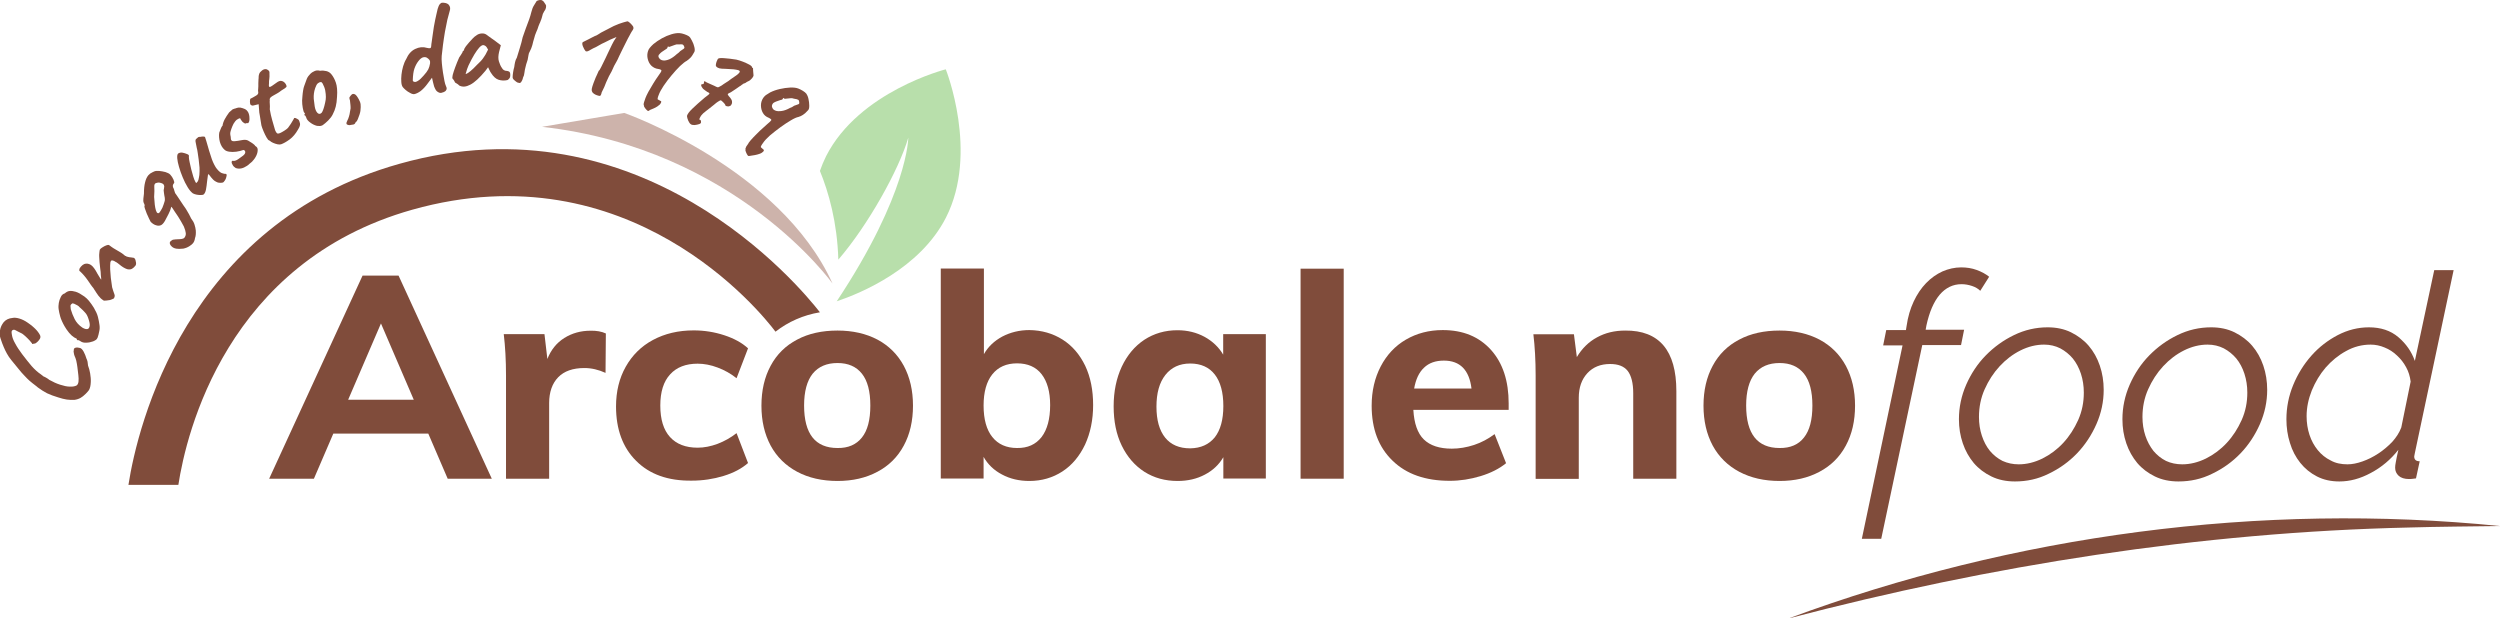 <?xml version="1.0" encoding="utf-8"?>
<!-- Generator: Adobe Illustrator 26.2.1, SVG Export Plug-In . SVG Version: 6.00 Build 0)  -->
<svg version="1.1" xmlns="http://www.w3.org/2000/svg" xmlns:xlink="http://www.w3.org/1999/xlink" x="0px" y="0px"
	 viewBox="0 0 1547.4 382.8" style="enable-background:new 0 0 1547.4 382.8;" xml:space="preserve">
<style type="text/css">
	.st0{fill:#804C3B;}
	.st1{fill:#CDB3AB;}
	.st2{fill:#B8DFAB;}
</style>
<g id="Livello_1">
	<g id="Layer_1">
	</g>
	<g>
		<g>
			<g>
				<path class="st0" d="M1107,382.8c139.7-51.8,292.1-72.1,440.4-57.2c-15.9,0.2-39.6,0.4-55.8,0.9
					C1361.8,329.4,1232.4,349.9,1107,382.8L1107,382.8z"/>
			</g>
			<g>
				<g>
					<g>
						<path class="st0" d="M277.1,296.3l-12-27.9h-58.8l-12,27.9h-27.7l57.8-125.7h22.3l57.7,125.7H277.1z M215.5,247.4h40.6
							l-20.3-47.2L215.5,247.4z"/>
						<path class="st0" d="M375,206.4l-0.2,24.4c-4.4-2-8.7-3-13.1-3c-7.1,0-12.5,1.9-16.2,5.7c-3.7,3.8-5.6,9.2-5.6,16v46.8h-26.7
							v-63.9c0-9.5-0.5-18.1-1.4-25.6H337l1.8,15.4c2.2-5.6,5.7-10,10.5-13c4.8-3,10.2-4.5,16.2-4.5
							C369.2,204.6,372.4,205.2,375,206.4z"/>
						<path class="st0" d="M393.8,285.3c-8.3-8.2-12.5-19.5-12.5-33.7c0-9.3,2-17.5,6-24.6c4-7.1,9.6-12.7,16.9-16.6
							s15.6-5.9,25.2-5.9c6.5,0,12.8,1,18.9,3c6.1,2,11,4.7,14.7,8.1l-7.1,18.5c-3.5-2.8-7.4-5-11.7-6.6c-4.2-1.6-8.4-2.4-12.4-2.4
							c-7.3,0-13,2.2-17,6.6c-4.1,4.4-6.1,10.9-6.1,19.3c0,8.6,2,15.1,6,19.5c4,4.4,9.7,6.6,17.1,6.6c4,0,8.1-0.8,12.4-2.4
							c4.2-1.6,8.1-3.8,11.7-6.6l7.1,18.5c-3.9,3.4-8.9,6.1-15.2,8c-6.2,1.9-12.8,2.9-19.6,2.9C413.5,297.7,402.1,293.6,393.8,285.3
							z"/>
						<path class="st0" d="M493.4,292c-7.1-3.8-12.6-9.2-16.4-16.2c-3.8-7.1-5.7-15.3-5.7-24.7c0-9.4,1.9-17.7,5.7-24.7
							c3.8-7.1,9.3-12.5,16.4-16.2c7.1-3.8,15.5-5.6,25-5.6c9.4,0,17.7,1.9,24.7,5.6c7.1,3.8,12.5,9.2,16.3,16.2
							c3.8,7.1,5.7,15.3,5.7,24.7c0,9.4-1.9,17.7-5.7,24.7c-3.8,7.1-9.3,12.5-16.3,16.2c-7.1,3.8-15.3,5.7-24.7,5.7
							C508.9,297.7,500.5,295.8,493.4,292z M533.5,270.8c3.5-4.4,5.2-10.9,5.2-19.8c0-8.7-1.7-15.3-5.2-19.7
							c-3.5-4.4-8.5-6.6-15.1-6.6c-6.7,0-11.8,2.2-15.4,6.6c-3.5,4.4-5.3,11-5.3,19.7c0,17.5,6.9,26.3,20.7,26.3
							C525,277.4,530,275.2,533.5,270.8z"/>
						<path class="st0" d="M657.7,210.2c6,3.8,10.6,9.2,14,16.2c3.3,7,4.9,15.1,4.9,24.3c0,9.2-1.7,17.3-5,24.5
							c-3.4,7.1-8,12.7-14,16.6c-6,3.9-12.8,5.9-20.5,5.9c-6.2,0-11.9-1.3-16.9-4c-5-2.6-8.8-6.3-11.4-10.9v13.4h-26.5v-130H609v53
							c2.6-4.6,6.4-8.2,11.4-10.9c5-2.6,10.6-4,16.7-4C644.8,204.4,651.7,206.4,657.7,210.2z M644.7,270.5
							c3.5-4.6,5.3-11.2,5.3-19.8c0-8.2-1.8-14.6-5.3-19.1c-3.5-4.5-8.6-6.7-15.2-6.7c-6.6,0-11.7,2.3-15.3,6.8
							c-3.6,4.5-5.4,11-5.4,19.3c0,8.5,1.8,15,5.4,19.5c3.6,4.5,8.7,6.8,15.3,6.8C636.1,277.4,641.1,275.1,644.7,270.5z"/>
						<path class="st0" d="M783.5,206.7v89.5h-26.3V283c-2.7,4.6-6.5,8.2-11.5,10.8c-4.9,2.6-10.5,3.9-16.8,3.9
							c-7.8,0-14.6-1.9-20.6-5.7c-5.9-3.8-10.6-9.2-14-16.2c-3.4-7-5-15.1-5-24.3c0-9.2,1.7-17.4,5-24.5c3.4-7.2,8-12.7,14-16.7
							c6-3.9,12.8-5.9,20.5-5.9c6.2,0,11.8,1.4,16.8,4.1c4.9,2.7,8.8,6.4,11.5,11v-12.7H783.5z M751.9,270.7
							c3.5-4.5,5.3-10.9,5.3-19.4c0-8.5-1.8-15-5.3-19.5c-3.5-4.5-8.6-6.8-15.2-6.8c-6.6,0-11.7,2.4-15.4,7.1s-5.5,11.2-5.5,19.6
							c0,8.4,1.8,14.7,5.4,19.2c3.6,4.4,8.7,6.6,15.5,6.6C743.3,277.4,748.3,275.1,751.9,270.7z"/>
						<path class="st0" d="M805,296.3v-130h26.7v130H805z"/>
						<path class="st0" d="M933.8,253.7h-59c0.5,8.4,2.6,14.5,6.5,18.3c3.9,3.8,9.7,5.7,17.3,5.7c4.6,0,9.2-0.8,13.8-2.3
							c4.6-1.5,8.8-3.8,12.7-6.7l7.1,18c-4.2,3.4-9.5,6.1-15.8,8c-6.3,1.9-12.6,2.9-19,2.9c-15.1,0-26.9-4.1-35.5-12.5
							c-8.6-8.3-12.9-19.6-12.9-34c0-9.1,1.9-17.2,5.6-24.3c3.7-7.1,8.9-12.7,15.6-16.6c6.7-3.9,14.3-5.9,22.8-5.9
							c12.6,0,22.5,4.1,29.9,12.3c7.3,8.2,10.9,19.2,10.9,33.1V253.7z M881.4,227.6c-3.1,2.9-5.1,7.2-6.1,12.9h35.5
							c-1.4-11.5-7.1-17.3-17.1-17.3C888.6,223.2,884.5,224.6,881.4,227.6z"/>
						<path class="st0" d="M1037.6,242.1v54.2h-26.7v-53c0-6.2-1.2-10.8-3.4-13.7c-2.3-2.9-5.9-4.3-10.9-4.3
							c-5.9,0-10.6,1.9-14.1,5.7s-5.3,8.8-5.3,15.2v50.2h-26.7v-63.9c0-9.5-0.5-18.1-1.4-25.6h25.1l1.8,14.1
							c3.2-5.3,7.3-9.4,12.5-12.2c5.1-2.8,10.9-4.2,17.4-4.2C1027,204.4,1037.6,217,1037.6,242.1z"/>
						<path class="st0" d="M1076.5,292c-7.1-3.8-12.6-9.2-16.4-16.2c-3.8-7.1-5.7-15.3-5.7-24.7c0-9.4,1.9-17.7,5.7-24.7
							c3.8-7.1,9.3-12.5,16.4-16.2c7.1-3.8,15.5-5.6,25-5.6c9.4,0,17.7,1.9,24.7,5.6c7.1,3.8,12.5,9.2,16.3,16.2
							c3.8,7.1,5.7,15.3,5.7,24.7c0,9.4-1.9,17.7-5.7,24.7c-3.8,7.1-9.3,12.5-16.3,16.2c-7.1,3.8-15.3,5.7-24.7,5.7
							C1092,297.7,1083.7,295.8,1076.5,292z M1116.6,270.8c3.5-4.4,5.2-10.9,5.2-19.8c0-8.7-1.7-15.3-5.2-19.7
							c-3.5-4.4-8.5-6.6-15.1-6.6c-6.7,0-11.8,2.2-15.4,6.6c-3.5,4.4-5.3,11-5.3,19.7c0,17.5,6.9,26.3,20.7,26.3
							C1108.1,277.4,1113.2,275.2,1116.6,270.8z"/>
						<path class="st0" d="M1177.6,213.8h-12l1.9-9.5h12.2l0.4-2.5c0.8-5.7,2.3-10.7,4.4-15.2c2.1-4.5,4.7-8.3,7.7-11.4
							c3-3.1,6.4-5.5,10.1-7.2c3.7-1.6,7.6-2.5,11.6-2.5c3.4,0,6.6,0.5,9.6,1.6c3,1.1,5.6,2.5,7.7,4.2l-5.5,8.7
							c-1.3-1.3-3-2.3-5.1-3c-2.1-0.7-4.3-1.1-6.5-1.1c-5.3,0-9.8,2.2-13.5,6.5c-3.7,4.4-6.4,10.7-8.2,18.9l-0.5,2.8h23.8l-1.9,9.5
							h-24l-25.4,119.9h-12L1177.6,213.8z"/>
						<path class="st0" d="M1247.2,298c-5.4,0-10.3-1-14.6-3.1s-7.9-4.8-10.9-8.3c-2.9-3.5-5.2-7.5-6.8-12.2
							c-1.6-4.7-2.4-9.6-2.4-14.9c0-7.4,1.5-14.5,4.5-21.4c3-6.8,7-12.9,12.1-18.1c5.1-5.2,10.9-9.4,17.5-12.6
							c6.6-3.2,13.5-4.8,20.8-4.8c5.4,0,10.2,1,14.5,3.1c4.2,2.1,7.9,4.8,10.9,8.3c3,3.5,5.3,7.6,6.9,12.3c1.6,4.7,2.4,9.7,2.4,15
							c0,7.3-1.5,14.4-4.5,21.2c-3,6.8-7,12.9-12,18.1c-5,5.2-10.8,9.4-17.5,12.6C1261.5,296.5,1254.5,298,1247.2,298z
							 M1249.5,287.4c4.9,0,9.8-1.2,14.7-3.6c4.8-2.4,9.1-5.6,12.9-9.7c3.8-4.1,6.8-8.8,9.2-14.1c2.4-5.4,3.5-11,3.5-17
							c0-4.1-0.6-8-1.8-11.7c-1.2-3.6-2.9-6.8-5-9.4c-2.2-2.6-4.8-4.7-7.8-6.3c-3-1.5-6.3-2.3-10-2.3c-4.9,0-9.8,1.2-14.6,3.6
							c-4.8,2.4-9.1,5.7-12.9,9.8c-3.8,4.1-6.9,8.9-9.3,14.3c-2.4,5.4-3.5,11.1-3.5,17.1c0,4.1,0.6,8,1.8,11.6
							c1.2,3.6,2.8,6.7,5,9.4c2.2,2.6,4.8,4.7,7.8,6.2C1242.6,286.7,1245.9,287.4,1249.5,287.4z"/>
						<path class="st0" d="M1348.4,298c-5.4,0-10.3-1-14.6-3.1c-4.3-2.1-7.9-4.8-10.9-8.3c-2.9-3.5-5.2-7.5-6.8-12.2
							c-1.6-4.7-2.4-9.6-2.4-14.9c0-7.4,1.5-14.5,4.5-21.4c3-6.8,7-12.9,12.1-18.1c5.1-5.2,10.9-9.4,17.5-12.6
							c6.6-3.2,13.5-4.8,20.8-4.8c5.4,0,10.2,1,14.5,3.1c4.2,2.1,7.9,4.8,10.9,8.3c3,3.5,5.3,7.6,6.9,12.3c1.6,4.7,2.4,9.7,2.4,15
							c0,7.3-1.5,14.4-4.5,21.2c-3,6.8-7,12.9-12,18.1c-5,5.2-10.8,9.4-17.5,12.6C1362.7,296.5,1355.7,298,1348.4,298z
							 M1350.7,287.4c4.9,0,9.8-1.2,14.7-3.6c4.8-2.4,9.1-5.6,12.9-9.7c3.8-4.1,6.8-8.8,9.2-14.1c2.4-5.4,3.5-11,3.5-17
							c0-4.1-0.6-8-1.8-11.7s-2.9-6.8-5-9.4c-2.2-2.6-4.8-4.7-7.8-6.3c-3-1.5-6.3-2.3-10-2.3c-4.9,0-9.8,1.2-14.6,3.6
							c-4.8,2.4-9.1,5.7-12.9,9.8c-3.8,4.1-6.9,8.9-9.3,14.3c-2.4,5.4-3.5,11.1-3.5,17.1c0,4.1,0.6,8,1.8,11.6
							c1.2,3.6,2.9,6.7,5,9.4c2.2,2.6,4.8,4.7,7.8,6.2C1343.7,286.7,1347.1,287.4,1350.7,287.4z"/>
						<path class="st0" d="M1448,298c-5.2,0-9.8-1-13.9-3.1c-4.1-2.1-7.5-4.9-10.3-8.4c-2.8-3.5-5-7.6-6.4-12.3
							c-1.5-4.7-2.2-9.6-2.2-14.7c0-7.3,1.4-14.4,4.2-21.2c2.8-6.8,6.6-12.9,11.3-18.2c4.7-5.3,10.2-9.5,16.3-12.7
							c6.2-3.2,12.6-4.8,19.3-4.8c7.3,0,13.4,2,18.2,6.1c4.8,4.1,8.2,9,10.2,14.7l12-56.2h12l-24,113.2c-0.2,1.2-0.4,1.9-0.4,2.1
							c0,2,1.1,3,3.4,3l-2.3,10.6c-0.9,0.1-1.7,0.2-2.4,0.3c-0.6,0.1-1.3,0.1-1.9,0.1c-2.8,0-5-0.7-6.4-2c-1.5-1.4-2.2-3-2.2-5
							c0-0.8,0.1-2,0.4-3.4c0.2-1.5,0.8-4,1.6-7.7c-4.7,6-10.4,10.8-17,14.3C1460.9,296.3,1454.4,298,1448,298z M1453,287.4
							c2.8,0,5.9-0.6,9.3-1.8c3.4-1.2,6.6-2.8,9.8-4.9c3.2-2.1,6-4.5,8.6-7.2c2.5-2.8,4.4-5.7,5.6-8.9l5.8-28.4
							c-0.4-3.2-1.3-6.2-2.8-8.9c-1.5-2.8-3.4-5.2-5.7-7.3c-2.2-2.1-4.8-3.8-7.6-4.9c-2.8-1.2-5.7-1.8-8.7-1.8
							c-5.3,0-10.4,1.3-15.2,4c-4.8,2.6-9,6.1-12.6,10.2c-3.6,4.2-6.4,8.9-8.6,14.2c-2.1,5.3-3.2,10.6-3.2,15.9
							c0,4.1,0.6,8,1.8,11.6c1.2,3.6,2.9,6.7,5.1,9.4c2.2,2.7,4.9,4.9,8,6.4C1445.6,286.7,1449.1,287.4,1453,287.4z"/>
					</g>
				</g>
			</g>
		</g>
		<path class="st1" d="M515.3,175.5c0,0-59.5-83.5-179.8-97l50.9-8.6C386.4,69.9,482.7,103.7,515.3,175.5z"/>
		<g>
			<g>
				<path class="st0" d="M55.1,241.4c-0.5,0.7-1.2,1.5-2.1,2.4c-0.9,0.9-1.9,1.7-3,2.4c-1.2,0.7-2.5,1.1-3.9,1.3
					c-1.7,0.1-3.3,0-4.8-0.2c-1.5-0.2-3.3-0.7-5.2-1.3c-2.7-0.8-5.1-1.7-7-2.6c-1.9-1-3.8-2.2-5.7-3.6c-0.1-0.1-0.5-0.5-1.2-1
					c-0.7-0.5-1.4-1.1-2.2-1.7c-0.8-0.6-1.4-1.1-1.8-1.5c-0.8-0.7-1.8-1.7-3-3c-1.3-1.3-2.4-2.6-3.6-4.1c-1.8-2.2-3.3-4-4.5-5.5
					s-2.1-2.8-2.8-4.1c-0.7-1.3-1.4-2.6-2-4.1c-0.6-1.4-1.3-3.2-2-5.4c-0.5-1.4-0.6-3-0.3-4.9c0.3-1.9,1.1-3.6,2.3-5.1
					c1.3-1.5,3.1-2.4,5.4-2.6c1.3-0.3,2.7-0.1,4.4,0.4c1.6,0.5,3.3,1.3,5,2.5c1.7,1.1,3.2,2.3,4.6,3.7c1.4,1.4,2.4,2.7,3.1,4.1
					c0.4,0.9,0.3,1.8-0.5,2.8c-0.7,1-1.6,1.8-2.5,2.3c-1,0.2-1.6,0.3-1.8,0.3c-0.2,0-0.2-0.1-0.2-0.4c-0.3-0.4-0.8-1-1.5-1.8
					c-0.7-0.8-1.6-1.6-2.4-2.4c-0.9-0.8-1.6-1.4-2.2-1.8c-2.1-1-3.5-1.8-4.1-2.1c-0.7-0.4-1.3-0.4-1.9,0c-0.3,0.2-0.4,0.4-0.5,0.8
					c-0.1,0.4,0,1.1,0.2,2.2c0.2,1.4,0.8,3.1,2,5.2c1.1,2.1,2.6,4.3,4.3,6.6c2.2,2.9,4.2,5.4,5.9,7.4c1.8,2,3.6,3.7,5.7,5.1
					c0.2,0.2,0.8,0.6,1.8,1.4c0.2,0,0.7,0.2,1.5,0.7c0.8,0.4,1.4,0.9,1.9,1.3c2.3,1.3,4.5,2.3,6.7,3c2.2,0.7,4.2,1.2,6,1.2
					c1.8,0.1,3.2-0.2,4.2-0.7c0.7-0.5,1.1-1.4,1.2-2.5c0.1-1.1,0.1-2.4-0.1-3.9c-0.2-1.5-0.4-3.2-0.6-5c-0.2-1.4-0.4-2.7-0.7-4
					c-0.3-1.2-0.7-2.2-1-2.8c-0.2-0.5-0.4-1.1-0.5-1.9c-0.2-0.8-0.2-1.4,0-1.8c-0.1-0.8,0.3-1.3,1.1-1.5c0.8-0.2,1.7-0.1,2.8,0.2
					c0.7,0.2,1.5,1,2.2,2.3c0.7,1.3,1.3,2.8,1.7,4.2c0.3,0.5,0.5,1.2,0.7,2c0.1,0.8,0.2,1.6,0.3,2.4c0.5,1.3,1,2.9,1.3,4.8
					c0.3,1.9,0.5,3.7,0.4,5.4C56.1,238.6,55.8,240.1,55.1,241.4z"/>
				<path class="st0" d="M60.4,209c-0.3,0.6-0.6,1.1-1.1,1.4c-0.4,0.3-1,0.6-1.7,0.9c-1.4,0.5-2.8,0.8-4.2,0.8
					c-1.4,0.1-2.5-0.2-3.3-0.7c-0.3-0.3-0.9-0.6-1.7-0.9c-0.4,0.1-0.6,0.1-0.6,0c0-0.1-0.1-0.3-0.3-0.5c0.1-0.3-0.1-0.5-0.7-0.7
					c-0.4-0.1-1.2-0.6-2.4-1.6c-1.1-1-2.1-2.2-3-3.5c-0.4-0.5-0.8-1.3-1.4-2.2c-0.6-1-1.1-2-1.6-3.1c-0.5-1.1-0.9-2.1-1.1-2.9
					c-0.5-1.7-0.8-3.3-1-4.6c-0.2-1.4-0.1-2.6,0.1-3.9c0.2-1.2,0.6-2.4,1.2-3.6c0.5-1.2,1.4-2,2.5-2.3c1-0.9,2-1.4,3.1-1.5
					s2.3,0.1,3.7,0.5c1.6,0.5,3.3,1.5,5.3,2.9c2,1.4,3.9,3.8,5.9,7c1.2,2.1,2.1,3.9,2.5,5.6s0.8,3.4,1,5.2c0.2,1.4,0.1,2.7-0.2,3.9
					C61.2,206.5,60.8,207.8,60.4,209z M54.7,197.2c-0.5-1.5-1.1-2.8-2.1-3.8c-0.9-1-2-2.1-3.4-3.3c-0.2-0.3-0.6-0.7-1.3-1.1
					c-0.7-0.4-1.3-0.7-2-1c-0.7-0.3-1.2-0.3-1.4,0c-0.5,0.3-0.8,0.7-0.9,1.2c0,0.5,0.1,1.3,0.2,2.2c0.6,2.1,1.4,4.1,2.4,6.1
					c1,2,2.6,3.8,4.8,5.3c1.2,0.7,2.2,1,3,0.9c0.8-0.1,1.3-0.8,1.5-1.9C55.7,200.8,55.4,199.2,54.7,197.2z"/>
				<path class="st0" d="M84,164.2c-0.7,1-1.5,1.7-2.2,2.1c-0.8,0.5-1.8,0.6-3.1,0.3c-0.9-0.3-1.7-0.7-2.5-1.2
					c-0.8-0.5-1.6-1.1-2.3-1.7c-0.7-0.6-1.3-1-1.9-1.4c-0.1-0.1-0.3-0.2-0.6-0.3c-0.3-0.2-0.5-0.3-0.8-0.5c-0.8-0.3-1.3-0.4-1.6-0.3
					c-0.3,0.2-0.6,0.6-0.7,1.3c-0.1,1.3-0.2,2.7-0.1,4.3c0.1,1.6,0.2,3.3,0.4,5.2c0.2,1.9,0.5,3.8,0.8,5.8c0.5,1.7,0.9,3,1.3,4
					s0.4,1.6,0.1,2.1c0,0.5-0.3,0.9-0.9,1.1c-0.5,0.2-1.1,0.5-1.8,0.7c-0.6,0.1-1.3,0.2-2.1,0.3c-0.9,0.1-1.4,0.1-1.7,0.1
					c-0.7-0.5-1.4-0.9-1.9-1.4c-0.5-0.5-1-1.1-1.5-1.7c-0.5-0.7-1-1.4-1.6-2.3c-0.2-0.4-0.4-0.8-0.7-1.1c-0.3-0.4-0.5-0.8-0.8-1.3
					c-0.5-0.6-1.1-1.3-1.7-2.2c-0.6-0.9-1.2-1.7-1.7-2.5c-0.9-1.3-1.7-2.3-2.4-3.1c-0.7-0.8-1.5-1.7-2.4-2.5c-0.1,0-0.2-0.1-0.4-0.3
					c-0.1-0.2-0.2-0.4-0.1-0.6l0-0.1l0-0.1c0-0.5,0.3-1.1,1-1.9c0.7-0.8,1.4-1.3,2.1-1.6c1.4-0.5,2.8-0.2,4.1,0.6
					c1.3,0.9,2.6,2.7,4,5.4c0.5,0.8,1,1.6,1.4,2.3c0.4,0.7,0.7,1.2,1,1.3c-0.1-1.1-0.2-2-0.3-2.8c-0.1-0.8-0.1-1.4-0.1-1.9
					c-0.1-0.4-0.2-1.2-0.3-2.3c-0.1-1.2-0.3-2.5-0.4-3.8c-0.1-1.4-0.2-2.4-0.2-3.2c-0.1-0.7,0-1.6,0.1-2.7c0.1-1,0.2-1.6,0.3-1.8
					c0.3-0.5,0.8-0.9,1.6-1.4s1.5-0.9,2.3-1.2c0.8-0.3,1.4-0.4,1.8-0.2c0.2,0.1,0.4,0.3,0.7,0.5c0.3,0.2,0.5,0.4,0.8,0.6
					c0.7,0.5,1.6,1.1,2.7,1.7c1.1,0.6,2.1,1.3,3.2,1.9c1,0.7,1.9,1.3,2.6,2c0.2,0,0.4,0,0.5,0.1c0,0.1,0.2,0.2,0.4,0.3
					c0.4,0.1,0.8,0.2,1.2,0.3c0.4,0.1,0.9,0.2,1.4,0.2c0.5,0.1,1.1,0.2,1.9,0.3c0.6,0.4,1,1.1,1.1,2.1
					C84.3,162.6,84.3,163.5,84,164.2z"/>
				<path class="st0" d="M119.4,150.6c-0.4,0.5-1.1,1.1-2.2,1.8c-1.1,0.7-2.3,1.2-3.8,1.5c-1.9,0.2-3.4,0.2-4.4,0
					c-1-0.2-1.7-0.5-2.2-0.9c-0.5-0.4-0.9-0.8-1.2-1.2c-0.7-1-0.7-1.9,0-2.5c0.7-0.6,1.3-1,2-1c0.7-0.1,1.5-0.2,2.4-0.2
					c0.9,0,1.7-0.1,2.5-0.2c0.8-0.1,1.3-0.4,1.6-0.7c0.7-0.9,1-1.8,0.9-2.9c-0.1-1.1-0.5-2.4-1.2-4.1c-0.6-1.1-1.1-2.1-1.6-2.9
					c-0.5-0.8-1-1.6-1.5-2.5c-0.6-0.9-1.3-2.1-2.4-3.6c-0.7-1.1-1.2-1.8-1.5-2.3c-0.3-0.5-0.5-0.7-0.6-0.8c-0.1-0.1-0.2-0.1-0.2-0.1
					c-0.2,0.9-0.5,1.6-0.7,2.3c-0.3,0.7-0.6,1.4-1,2.2c-0.7,1.4-1.5,2.8-2.2,4.2c-0.8,1.4-1.6,2.2-2.3,2.6c-0.8,0.4-1.7,0.5-2.6,0.3
					c-0.9-0.2-1.7-0.5-2.4-1s-1.3-1-1.6-1.4c-0.2-0.4-0.6-1.1-1-2c-0.5-1-0.9-2-1.4-3.1c-0.4-1.1-0.8-2.1-1.1-3
					c-0.3-0.9-0.4-1.4-0.2-1.7c0.1-0.2,0-0.5-0.1-0.9c-0.1-0.4-0.3-0.7-0.4-0.8c-0.1-0.2-0.2-0.6-0.3-1.2c-0.1-0.6,0.1-2.2,0.4-4.6
					c0-2.8,0.2-5.1,0.7-7c0.4-1.8,1.1-3.3,2-4.4c0.3-0.2,0.7-0.6,1.2-1.1c1.1-0.6,1.9-1.1,2.5-1.3c0.7-0.3,1.7-0.4,3-0.3
					c1.3,0.1,2.6,0.4,3.9,0.7c1.3,0.4,2.3,0.9,3,1.6c0.8,0.9,1.5,1.9,2,3.1c0.5,1.2,0.6,1.9,0.3,2.2c-0.3,0.3-0.6,0.7-0.7,1.3
					c-0.1,0.6,0.1,1.4,0.6,2.2c0.1,0.3,0.2,0.6,0.3,1.1c0.2,0.5,0.3,1,0.5,1.5c0.2,0.2,0.5,0.8,1.2,1.7c0.6,0.9,1.3,1.9,2,3
					c0.7,1.1,1.4,2.1,2,3c0.6,0.9,1,1.5,1.2,1.7c0.1,0.2,0.4,0.6,0.8,1.3c0.4,0.7,0.9,1.5,1.4,2.4c0.5,0.9,0.9,1.8,1.3,2.6
					c1,1.3,1.7,2.5,2.1,3.8c0.4,1.3,0.7,2.5,0.8,3.7c0.1,1.9,0,3.4-0.5,4.7C120.5,148.9,120,149.9,119.4,150.6z M97.6,131.9
					c0.4,0.2,0.9,0,1.3-0.6c0.4-0.6,1-1.5,1.6-2.7c0.6-1.6,1.1-2.8,1.3-3.7c0.3-0.8,0.3-1.6,0.2-2.4c-0.1-0.5-0.2-1.1-0.3-1.6
					c-0.1-0.5-0.2-1-0.2-1.4c0-0.2,0-0.4-0.1-0.8c0-0.4-0.1-0.7-0.1-1c0.1-0.4,0.1-0.7,0.2-1c0-0.3,0.1-0.6,0.1-0.9
					c0.1-0.3,0.1-0.6-0.1-1.1c-0.1-0.4-0.4-0.8-0.8-1c-0.3-0.2-0.9-0.4-1.7-0.6c-0.8-0.2-1.6-0.1-2.4,0.2c-0.8,0.2-1.2,1-1.1,2.4
					c0.1,1.4,0.1,3.5-0.1,6.2c0.1,1.8,0.3,3.4,0.4,4.8c0.2,1.4,0.4,2.6,0.7,3.5C96.8,131.2,97.2,131.8,97.6,131.9z"/>
				<path class="st0" d="M138.7,112.3c-0.2,0.4-0.6,0.7-1.3,0.8c-0.7,0.1-1.6,0.1-2.5-0.1c-0.7-0.3-1.4-0.6-2-1
					c-0.6-0.4-1.3-1.1-2.2-2.2c-0.7-0.9-1.1-1.5-1.4-1.8c-0.3-0.3-0.5-0.2-0.6,0.4c-0.1,0.6-0.3,1.8-0.5,3.7
					c-0.2,1.9-0.4,3.7-0.7,5.2c-0.3,1.5-0.8,2.5-1.4,3c-0.3,0.3-0.9,0.4-1.7,0.4c-0.8,0-1.7,0-2.6-0.2c-0.9-0.2-1.7-0.4-2.4-0.8
					c-1.1-0.8-2.2-2.1-3.3-3.9c-1.1-1.8-2.1-3.8-3-6c-0.9-2.2-1.7-4.3-2.3-6.5c-0.6-2.1-1-3.9-1.1-5.4c-0.1-1.5,0.1-2.5,0.6-2.9
					c0.8-0.5,1.7-0.7,2.7-0.5c1,0.2,2,0.5,2.9,0.9c0.4,0.2,0.7,0.3,0.9,0.6c0.2,0.2,0.2,0.6,0.1,1.2c0,0.8,0.2,1.9,0.5,3.3
					c0.3,1.4,0.6,2.8,1,4.4s0.8,2.9,1.2,4.3c0.4,1.3,0.8,2.4,1.2,3.1c0.4,0.8,0.6,1.1,0.8,0.9c0.6-0.5,1-1.1,1.2-1.8
					c0.2-0.7,0.4-1.8,0.6-3.1c0.1-1.6,0.2-3.2,0.1-4.6c-0.1-1.5-0.3-3.1-0.5-4.8c-0.2-1.3-0.4-2.7-0.6-4.2c-0.2-1.5-0.4-2.5-0.6-3.1
					c-0.3-1.6-0.6-2.8-0.7-3.6c-0.2-0.8-0.1-1.4,0.2-1.9c0.2-0.2,0.7-0.6,1.4-1.2c0.3-0.2,0.7-0.2,1.4-0.2c0.5-0.1,1-0.2,1.6-0.2
					c0.6,0,1,0.1,1.2,0.3c0.2,0.6,0.4,1.4,0.8,2.5c0.3,1.1,0.6,1.9,0.7,2.4c0.7,2.5,1.4,4.9,2.2,7.2c0.7,2.4,1.7,4.6,2.9,6.6
					c0.4,0.7,1,1.3,1.7,2.1c0.7,0.7,1.3,1.2,1.8,1.4c0.3,0.1,0.7,0.3,1.2,0.4c0.5,0.2,0.9,0.2,1.3,0.2c0.6-0.1,0.8,0.3,0.8,1
					c-0.1,0.7-0.3,1.4-0.6,2.2C139.1,111.8,138.9,112.2,138.7,112.3z"/>
				<path class="st0" d="M152.8,102.7c-2.4,1.6-4.7,2.1-6.9,1.3c-0.8-0.5-1.5-1.1-1.9-1.9c-0.5-0.8-0.7-1.4-0.6-2
					c0.1-0.6,0.5-0.7,1.3-0.5c0.8,0,1.8-0.4,2.9-1.2c0.5-0.4,1-0.7,1.4-1c0.4-0.3,0.9-0.7,1.5-1.1c1-0.8,1.4-1.6,1.3-2.3
					c-0.1-0.7-0.5-1.1-1.2-1.2l0.1,0c-1.4,0.5-2.9,0.9-4.5,1.1c-1.6,0.2-3,0.2-4.3,0c-1.3-0.2-2.3-0.6-2.9-1.2
					c-1.4-1.2-2.3-2.8-2.9-4.8c-0.5-2-0.7-3.9-0.4-5.8c0.2-0.5,0.5-1.3,0.9-2.3c0.4-1,0.7-1.6,1-1.9l0.1,0.1
					c0.2-1.5,0.7-2.9,1.4-4.2c0.7-1.3,1.6-2.7,2.7-4.2l1-0.9c0.5-0.5,0.9-0.8,1.3-1.1c0,0,0.1,0,0.4-0.1s0.6-0.2,0.8-0.3
					c0.4,0,0.7-0.2,1-0.3c0.7-0.3,1.5-0.4,2.5-0.3c1,0.2,1.9,0.5,2.8,0.9c0.9,0.5,1.5,1.1,1.9,1.8c0.6,1.1,0.9,2.4,0.9,3.9
					c0.1,1.4-0.2,2.5-0.9,3.1c0.1-0.1-0.1-0.1-0.5-0.1c-0.4,0.1-0.7,0.1-1,0.1l-0.2,0.3c-0.2-0.2-0.5-0.4-0.7-0.5
					c-0.4-0.2-0.8-0.4-1.1-0.8c-0.3-0.3-0.6-0.7-0.9-1.2c-0.3-0.6-0.4-0.9-0.5-0.9c-0.1-0.1-0.4,0.1-1,0.3c-0.7,0.3-1.4,0.8-2.1,1.7
					c-0.7,0.9-1.3,1.9-1.7,3c-0.5,1.2-0.8,2.1-1,2.8c-0.2,0.6-0.3,1.2-0.3,1.7c0,0.5,0.1,1.1,0.3,2c0,0.4,0.1,0.8,0.1,1.2
					c0,0.3,0.1,0.6,0.3,0.9c0.3,0.5,1,0.7,2.1,0.6c1.1-0.1,2.6-0.3,4.6-0.7c1.6-0.3,2.8-0.2,3.8,0.4c1,0.6,1.9,1.2,2.7,1.7
					c0.2,0.1,0.5,0.4,1,0.8c0.4,0.4,0.6,0.7,0.6,0.8c0.2,0,0.3,0.1,0.3,0.2l-0.1-0.1c0.8,0.4,1.3,1.2,1.3,2.2c0,1.1-0.2,2.2-0.8,3.5
					c-0.6,1.3-1.4,2.5-2.5,3.6l0.1,0c-0.6,0.5-1.2,1.1-1.9,1.6C154,101.9,153.4,102.3,152.8,102.7z"/>
				<path class="st0" d="M174,89.3c-0.6,0.2-1.3,0.2-2.3,0c-0.9-0.2-1.8-0.5-2.7-0.9c-0.9-0.4-1.5-0.8-1.9-1.2
					c-0.1-0.1-0.3-0.2-0.7-0.4c-0.3,0-0.7-0.6-1.4-1.7c-0.6-1.1-1.3-2.4-1.9-3.9c-0.6-1.5-1.1-2.7-1.3-3.6c-0.2-0.9-0.4-2.1-0.6-3.7
					c-0.2-1.6-0.5-3-0.7-4.2l-0.4-5.2l-3.3,0.8c-0.4,0.1-0.8,0.1-1.1-0.1c-0.4-0.2-0.6-0.4-0.7-0.5c-0.2-0.4-0.3-1.1-0.3-2
					c0-1,0.2-1.5,0.3-1.6c0.3-0.1,0.7-0.3,1.4-0.7c0.6-0.4,1.3-0.7,1.9-1.1c0.6-0.4,1-0.6,1.1-0.8c0.1-0.2,0.3-0.4,0.4-0.7
					c0.1-0.3,0.1-0.6,0-1c-0.1-0.7-0.1-1.2,0-1.6c0-0.4,0.1-1,0.1-1.7c0-0.8,0-1.5,0-2c0-0.6,0-1.3,0.1-2.4c0.1-0.5,0.1-1,0.1-1.7
					c0-0.6,0.2-1.2,0.4-1.8c0.2-0.6,0.8-1.3,1.7-2c0.9-0.7,1.9-1,2.9-0.7c0.6,0.3,1.1,0.6,1.4,1c0.3,0.4,0.4,1.1,0.3,2
					c0.1,1,0,2-0.1,2.9c-0.2,0.9-0.2,1.9-0.2,3c-0.2,1.5,0,2.2,0.6,2c0.6-0.1,1.8-1,3.9-2.5c1.3-1,2.3-1.4,3.3-1.2
					c0.9,0.2,1.6,0.7,2.2,1.4c0.8,1.1,1,1.8,0.8,2.3c-0.3,0.4-1.3,1.2-3.1,2.2c-1,0.8-2,1.5-2.8,1.9c-0.8,0.5-1.4,0.8-1.8,1
					c-0.6,0.4-1,0.6-1.2,0.7c-0.2,0.1-0.5,0.3-0.8,0.6c-0.3,0.3-0.5,0.6-0.6,0.9c-0.1,0.3-0.1,0.7,0,1.2c-0.1,0.3-0.1,1,0,2
					c0.1,1,0.1,2.2,0,3.4c0.4,2.4,0.9,4.6,1.5,6.7c0.6,2.1,1.2,4.1,1.8,6.2c0.4,1,0.8,1.6,1.2,1.9c0.4,0.3,1.2,0.2,2.2-0.3
					c0.5-0.2,1.3-0.7,2.3-1.3c1-0.6,1.7-1.2,2.3-1.8c0.4-0.5,0.8-1.1,1.2-1.7c0.4-0.6,0.8-1.1,1.1-1.7c0.3-0.5,0.7-1.2,1.3-2.2
					c0-0.5,0.4-0.6,1.1-0.4c0.7,0.3,1.3,0.6,1.9,1.1c0.3,0.6,0.6,1.3,0.8,2.2c0.2,0.9-0.2,2.2-1.3,3.9c-1.4,2.5-3.1,4.5-5.1,6
					C177.1,87.9,175.4,88.8,174,89.3z"/>
				<path class="st0" d="M199.7,77.5c-0.6,0.3-1.2,0.5-1.7,0.5c-0.5,0-1.1-0.1-1.8-0.1c-1.5-0.4-2.8-1-4.1-2
					c-1.3-0.9-2.1-1.9-2.4-2.7c-0.1-0.5-0.4-1.1-0.8-1.7c-0.4-0.1-0.6-0.2-0.5-0.4c0.1-0.1,0.1-0.3,0.1-0.5c0.4-0.3,0.3-0.6-0.2-0.9
					c-0.3-0.3-0.6-1.3-0.9-2.9c-0.3-1.6-0.4-3.1-0.4-4.6c0-0.7,0.1-1.5,0.2-2.7c0.1-1.1,0.2-2.3,0.4-3.4c0.2-1.2,0.4-2.2,0.7-2.9
					c0.6-1.7,1.1-3.2,1.6-4.4c0.5-1.2,1.3-2.2,2.2-3.1c0.8-0.8,1.8-1.4,2.8-1.8c1-0.4,2.1-0.4,3.2-0.1c1.4-0.2,2.7-0.1,3.9,0.2
					c1.3,0.3,2.4,1,3.3,2.2c1,1.3,1.9,2.9,2.6,5c0.7,2,1,5,0.7,8.8c-0.1,2.4-0.4,4.4-0.8,6c-0.4,1.6-1,3.2-1.9,4.9
					c-0.6,1.2-1.5,2.4-2.8,3.7C201.9,75.8,200.7,76.8,199.7,77.5z M201.3,63.3c0.3-1.2,0.4-2.3,0.4-3.3c0-1-0.1-2.4-0.4-4
					c-0.1-0.6-0.3-1.3-0.6-2.1c-0.3-0.8-0.7-1.5-1-2.2c-0.4-0.6-0.7-0.9-1-0.9c-0.8,0-1.4,0.3-2,0.8c-0.6,0.5-1.1,1.5-1.6,2.9
					c-0.4,1.2-0.7,2.4-0.8,3.4c-0.1,1-0.2,2.1-0.1,3.3c0.1,1.2,0.3,2.8,0.6,4.7c0.3,1.8,0.9,3.2,1.7,4c0.8,0.8,1.7,0.8,2.6-0.1
					C199.8,68.9,200.6,66.7,201.3,63.3z"/>
				<path class="st0" d="M217.3,77.3c-0.6,0.2-1.1,0.2-1.6,0.1c-0.5-0.1-0.9-0.3-1.2-0.6c-0.1-0.4-0.1-0.7,0-1
					c0.1-0.3,0.3-0.7,0.5-1.2c0.4-0.7,0.7-1.5,1-2.5c0.3-0.9,0.5-1.9,0.6-2.8c0.2-0.9,0.3-1.7,0.4-2.2c0-0.6,0-1.4-0.1-2.2
					c-0.1-0.9-0.2-1.8-0.3-2.8c-0.1-0.4-0.3-0.8-0.3-1.1c-0.1-0.3-0.1-0.7,0.1-0.9c0.3-0.5,0.7-1,1.2-1.5c0.5-0.5,1.1-0.6,1.9-0.3
					c0.8,0.3,1.6,1.4,2.6,3.2c0.6,1.1,1,2.1,1.1,3.1c0.1,1,0.1,2.3-0.1,3.9c0,0.4-0.2,1.1-0.5,2.2c-0.4,1.1-0.7,2-1.1,3
					c-0.4,0.9-0.7,1.4-0.8,1.5c-0.2,0.1-0.4,0.2-0.5,0.4c-0.1,0.2-0.3,0.4-0.4,0.7c-0.1,0.3-0.4,0.5-0.8,0.7S218,77.1,217.3,77.3z"
					/>
				<path class="st0" d="M273.7,57.3c-0.7,0.3-1.4,0.3-2.2-0.1c-0.8-0.4-1.3-0.8-1.7-1.4c-0.5-0.8-0.8-1.6-1.1-2.3
					c-0.2-0.8-0.5-1.7-0.7-2.7l-0.6-2.7l-2.7,3.6c-1.5,2.1-3,3.6-4.4,4.7c-1.4,1-2.8,1.7-4.1,1.9c-0.6,0-1.4-0.2-2.4-0.8
					c-1-0.5-1.9-1.1-2.7-1.8c-0.8-0.7-1.4-1.3-1.8-1.8c-0.5-0.7-0.8-1.7-0.9-3.1c-0.1-1.4-0.1-2.9,0.1-4.6c0.2-1.7,0.5-3.4,1-5.1
					c0.5-1.7,1.1-3.2,1.9-4.5c1.3-3,3.1-5.1,5.6-6.3c2.5-1.2,4.9-1.4,7.1-0.7c1.1,0.3,1.8,0.3,2.2,0.2c0.4-0.2,0.6-0.6,0.6-1.2
					c0.1-0.9,0.1-1.8,0.3-2.6c0.1-0.8,0.3-2,0.5-3.6c0.6-4.3,1.1-7.8,1.7-10.3c0.5-2.5,1.1-4.7,1.5-6.6c0.4-1.3,0.8-2.3,1.3-2.9
					c0.5-0.6,1-0.9,1.4-0.9c0.6-0.1,1.4,0,2.3,0.2c1,0.3,1.7,0.7,2.1,1.4c0.3,0.4,0.5,0.9,0.6,1.5c0.1,0.5,0,1.1-0.2,1.8
					c-0.4,1.4-0.9,3.3-1.5,5.6c-0.5,2.3-1,4.8-1.5,7.5c-0.5,2.7-0.8,5.4-1.2,8c-0.3,2.6-0.6,4.9-0.8,6.9c-0.1,1.2-0.1,2.8,0.1,4.7
					c0.2,1.9,0.4,3.8,0.7,5.7c0.3,1.9,0.6,3.6,0.9,5.1c0.3,1.5,0.6,2.4,0.8,2.8c0.5,1,0.7,1.8,0.5,2.4c-0.2,0.6-0.6,1.1-1.2,1.4
					C274.9,56.9,274.3,57.2,273.7,57.3z M258.6,50.1c0.7-0.4,1.3-0.9,1.8-1.4c0.5-0.5,1.1-1.1,1.8-1.9c1.4-1.5,2.3-2.8,2.9-3.9
					c0.5-1.1,0.9-2.3,1.1-3.7c0.1-0.9,0-1.6-0.4-2.1c-0.4-0.5-0.9-1-1.6-1.4c-0.7-0.4-1.5-0.4-2.4-0.2c-0.9,0.3-1.8,1-2.8,2.3
					c-1.1,1.4-1.9,3-2.5,4.7c-0.6,1.7-0.9,4.1-1,7.1c0,0.6,0.3,0.9,0.8,1C256.9,50.9,257.6,50.7,258.6,50.1z"/>
				<path class="st0" d="M284.2,52.9c-0.3-0.4-0.8-0.8-1.5-1.2c-0.8-0.4-1.2-0.7-1.2-0.9c0-0.2-0.2-0.5-0.5-1
					c-0.3-0.4-0.5-0.8-0.8-1c-0.3-0.3-0.3-1.1,0-2.4c0.3-1.3,0.9-2.9,1.6-4.9c0.7-1.9,1.5-3.9,2.4-5.9c0.4-0.5,0.8-1.1,1.2-1.8
					c0.4-0.7,0.7-1.2,0.9-1.5c0-0.2,0-0.4,0.2-0.6c0.1-0.2,0.3-0.3,0.5-0.3l0.5-1.4c0.1-0.2,0.4-0.7,0.9-1.4
					c0.5-0.7,1.2-1.5,1.9-2.3s1.5-1.7,2.3-2.5c0.8-0.8,1.4-1.4,2-1.7c1.1-0.9,2.2-1.3,3.5-1.4c1.2-0.1,2.3,0.2,3.2,0.9
					c0.2,0.1,0.6,0.4,1.2,0.9c0.6,0.4,1.3,0.9,2.1,1.5c0.8,0.5,1.5,1,2.1,1.5L310,28l-1.1,4.2c-0.5,2.2-0.6,4.2-0.1,5.8
					s1.1,3,1.9,4.1c0.3,0.6,0.7,1,1.2,1.3s1.1,0.5,1.9,0.5c0.4,0,0.9,0.2,1.3,0.4c0.4,0.2,0.6,0.7,0.7,1.3c0.1,1.3,0,2.3-0.5,2.9
					s-0.9,1-1.4,1.1c-1.8,0.4-3.5,0.3-5.2-0.2c-1.7-0.5-3.3-1.9-4.8-4.3c-0.2-0.3-0.6-0.9-1-1.8c-0.4-0.9-0.7-1.4-0.8-1.7
					c-0.2,0.3-0.5,0.7-0.8,1.1c-0.3,0.4-0.6,0.8-0.9,1.2c-3.5,4.2-6.6,7.1-9.3,8.5C288.5,53.8,286.2,54,284.2,52.9z M289.9,45
					c0.8-0.5,1.8-1.4,3.1-2.6c1.7-1.7,3.1-3.2,4.3-4.3c1.1-1.1,2.2-2.6,3.2-4.3l1.6-3.1c-0.6-1.2-1.2-2-1.7-2.3
					c-0.5-0.3-0.9-0.5-1.4-0.5c-0.7,0.1-1.5,0.6-2.4,1.6s-1.9,2.4-3,4.2c-1.1,1.8-2.3,4.1-3.6,6.8c-0.6,1.3-1.2,3-1.8,5.3
					C288.5,45.8,289.1,45.6,289.9,45z"/>
				<path class="st0" d="M320.1,51c-0.5-0.3-1.1-0.8-1.8-1.4c-0.7-0.6-1-1.2-1-1.8c0-0.8,0.1-1.8,0.3-3.1c0.2-1.2,0.4-2.3,0.7-3.2
					c0.1-1,0.3-2,0.5-3c0.2-1,0.6-2,1.1-2.8c0.6-2.1,1.2-4.1,1.9-6.2c0.7-2.1,1.2-4.2,1.7-6.4c0.7-2,1.3-3.8,1.9-5.4
					c0.6-1.6,1.3-3.5,2.2-5.9c0.5-1.4,0.9-2.8,1.3-4.4s0.9-3,1.7-4.2c0.3-0.5,0.6-0.9,0.8-1.3c0.2-0.4,0.4-0.7,0.6-1
					c0.1-0.2,0.3-0.4,0.9-0.6c0.5-0.2,1.1-0.3,1.6-0.3c0.6,0,1,0.1,1.2,0.4c0.2-0.1,0.4,0.2,0.8,0.6c0.4,0.5,0.7,1,1.1,1.6
					c0.4,0.6,0.5,1,0.4,1.4c0,0.2,0,0.5-0.1,0.9c-0.1,0.4-0.2,0.7-0.4,1.1c-0.2,0.2-0.4,0.5-0.6,0.9c-0.2,0.4-0.5,1-0.9,1.7
					c-0.2,0.7-0.4,1.4-0.6,2.2c-0.2,0.7-0.4,1.4-0.7,2c-0.2,0.7-0.5,1.3-0.8,1.9c-0.3,0.6-0.5,1.1-0.6,1.5c-0.4,1.3-0.8,2.5-1.4,3.7
					c-0.5,1.2-1,2.5-1.3,3.9c-0.4,1.3-0.8,2.7-1.1,4.1c-0.4,1.4-0.9,2.7-1.6,4c-0.4,0.6-0.7,1.4-0.8,2.3c-0.2,0.9-0.3,1.9-0.5,2.8
					c-0.3,1-0.6,1.9-0.9,2.8c-0.2,0.8-0.4,1.4-0.4,1.6c-0.3,1.2-0.6,2.4-0.7,3.6c-0.1,1.2-0.4,2.2-0.9,3.1c-0.1,0.5-0.2,1.1-0.6,1.8
					c-0.3,0.7-0.7,1.2-1.3,1.5C321.4,51.3,320.8,51.3,320.1,51z"/>
				<path class="st0" d="M371.5,59.3c-0.2,0.1-0.6,0.1-1.2-0.1c-0.6-0.1-1.2-0.4-1.9-0.7c-0.6-0.3-1.1-0.7-1.5-1.1
					c-0.2-0.3-0.4-0.5-0.5-0.9c-0.2-0.3-0.2-0.9-0.1-1.6c0.1-0.7,0.5-1.9,1.1-3.6c0.4-1.1,0.8-2.1,1.3-3.3c0.5-1.1,1.2-2.5,1.9-4.2
					c0.3-0.1,0.8-0.8,1.5-2.3c0.7-1.4,1.6-3.2,2.6-5.3c0.3-0.7,0.9-1.9,1.7-3.6c0.8-1.7,1.6-3.4,2.4-5c0.7-1.5,1.6-3,2.8-4.7
					c-1.4,0.6-2.7,1.1-3.8,1.6c-1.1,0.5-2.3,1.1-3.6,1.8c-1,0.4-2.1,1-3.5,1.8c-1.3,0.8-2.5,1.4-3.5,1.8c-1.6,0.9-2.7,1.5-3.3,1.8
					c-0.6,0.2-1.1,0.2-1.5-0.1c-0.6-0.7-1.1-1.7-1.6-2.9c-0.5-1.3-0.5-2.1-0.1-2.6c0.1,0,0.5-0.2,1.2-0.6c0.7-0.3,1.5-0.7,2.4-1.2
					c0.9-0.5,1.7-0.9,2.5-1.3c0.7-0.4,1.3-0.6,1.6-0.8c0.2,0,0.5-0.1,1-0.4c0.5-0.3,1-0.6,1.5-0.9c0.3-0.3,1.4-0.9,3.2-1.8
					c1.8-0.9,3.7-1.9,5.8-3c2.2-1,4.1-1.7,5.8-2.2c1.7-0.5,2.6-0.7,2.8-0.7c0.2,0,0.5,0.3,1.1,0.7c0.6,0.5,1.1,1,1.6,1.6
					c0.5,0.6,0.8,1,0.8,1.4c0.3,0.4,0,1.3-0.9,2.5c-0.3,0.5-0.8,1.3-1.4,2.5c-0.7,1.2-1.4,2.6-2.2,4.2c-0.8,1.6-1.6,3.1-2.3,4.6
					c-0.7,1.5-1.4,2.8-1.9,3.9c-0.7,1.6-1.3,2.9-1.8,3.7c-0.5,0.9-0.9,1.7-1.4,2.5c-0.4,0.8-0.9,1.9-1.5,3.3
					c-0.5,0.8-1.1,1.9-1.7,3.1c-0.6,1.3-1.2,2.5-1.7,3.7s-0.9,2.2-1.2,3c-0.6,1.1-1.1,2.2-1.6,3.3C372.2,58.4,371.8,59.1,371.5,59.3
					z"/>
				<path class="st0" d="M401.1,68.7c-0.3-0.1-0.6-0.4-1-0.8c-0.4-0.4-0.8-0.9-1.1-1.4c-0.3-0.5-0.5-0.8-0.4-0.9
					c0.1-0.3,0.1-0.4-0.2-0.5c0-0.7,0-1.3,0.2-1.7c0-0.2,0.2-0.5,0.4-1.2c0.2-0.6,0.4-1.1,0.5-1.5c0.4-1,1-2.4,1.9-4
					c0.9-1.6,1.9-3.3,3-5.1c1.1-1.8,2.1-3.3,3.1-4.7c1.3-1.7,1.9-2.8,1.9-3.2c0-0.4-0.6-0.8-1.9-1c-1.7-0.2-3.1-0.9-4.3-2
					c-1.2-1.2-1.9-2.6-2.3-4.3c-0.4-1.7-0.3-3.3,0.2-4.8c0.3-0.8,0.6-1.5,1.1-2c0.5-0.6,1.2-1.4,2.2-2.3c1.6-1.3,3.3-2.5,5.3-3.6
					c2-1.1,3.9-1.9,5.9-2.5c2-0.6,3.7-0.8,5.1-0.7c0.9,0.1,1.9,0.3,3,0.7c1.1,0.4,2,0.8,2.6,1.2c0.7,0.5,1.4,1.5,2,2.8
					c0.7,1.3,1.2,2.6,1.5,4c0.3,1.3,0.3,2.3,0,2.9c-0.9,1.6-1.6,2.8-2.4,3.6s-1.5,1.4-2.4,2c-1,0.5-2.4,1.6-4.1,3.2
					c-1.7,1.6-3.4,3.6-5.2,5.7s-3.5,4.4-5,6.6c-1.3,2-2.4,3.9-3,5.6c-0.7,1.7-0.8,2.7-0.5,2.8c0.2,0.1,0.6,0.2,1,0.5
					c0.5,0.3,0.8,0.5,1,0.5c0.1,0.3,0.1,0.5,0,0.8c-0.1,0.3-0.3,0.6-0.7,1.2c-0.3,0.3-0.8,0.7-1.5,1.2c-0.7,0.5-1.5,0.9-2.4,1.3
					c-0.9,0.4-1.7,0.7-2.4,1C401.8,68.6,401.3,68.7,401.1,68.7z M407.7,35.5c0.6,1.1,1.4,1.7,2.6,1.9c1.1,0.2,2.5-0.1,4-0.7
					c1.5-0.7,3-1.7,4.6-3.2c0.8-0.6,1.4-1,1.7-1.4c0.3-0.4,0.6-0.6,0.8-0.7c0.9-0.6,1.5-1,1.9-1.3c0.4-0.4,0.4-0.8,0.2-1.2
					c-0.2-0.7-0.5-1.1-0.9-1.3c-0.4-0.2-1.3-0.2-2.7-0.1c-0.9-0.1-1.6,0-2.2,0.3c-0.5,0.2-1.5,0.6-2.8,1c-0.3,0.2-0.5,0.2-0.7,0.2
					c-0.2,0-0.4-0.1-0.6-0.2c-0.2,0-0.4,0.1-0.4,0.3c0.1,0.5-0.4,1.1-1.4,1.6c-1.8,1.1-3,2-3.6,2.8
					C407.5,34.1,407.4,34.8,407.7,35.5z"/>
				<path class="st0" d="M427.6,76.9c-0.6-0.4-1.1-1.1-1.6-2.2c-0.5-1.1-0.7-2.1-0.8-2.9c0.2-1,1.3-2.6,3.3-4.5s4.5-4.2,7.6-6.8
					c1.9-1.4,2.9-2.2,3-2.5c0.1-0.3-0.3-0.7-1.3-1.1c-0.4-0.3-1-0.7-1.7-1.2c-0.7-0.5-1.1-0.9-1.2-1.1c-0.6-0.7-0.9-1.4-0.9-1.9
					c0.1-0.5,0.3-0.7,0.8-0.6c0.6,0,0.9-0.3,0.9-0.8c0-0.5,0.1-0.9,0.3-1.1c0.3,0.1,0.5,0.2,0.6,0.3c0.1,0.1,0.4,0.3,0.8,0.5
					c0.7,0.3,1.4,0.6,2,0.9c0.6,0.3,1.2,0.6,1.8,0.8c0.3,0.1,0.6,0.2,0.9,0.4c0.4,0.2,0.7,0.3,1,0.5c0.7,0.4,1.2,0.5,1.5,0.4
					c0.3-0.1,1.1-0.5,2.1-1.1c0.7-0.5,1.5-1.1,2.5-1.7c1-0.6,2.1-1.3,3.3-2.3c2.8-1.8,4.5-3.1,5.1-3.9c0.6-0.8,0.3-1.3-0.7-1.6
					c-0.9-0.2-1.8-0.4-2.9-0.5c-1.1-0.1-2.8-0.2-5-0.3c-1.6,0-2.9-0.1-3.7-0.3s-1.5-0.6-1.9-1.1c-0.3-0.2-0.4-0.6-0.3-1.2
					c0.1-0.6,0.2-1.3,0.5-2c0.3-0.7,0.5-1.2,0.7-1.5c0.3-0.5,1.6-0.7,3.9-0.5c2.2,0.2,4.8,0.4,7.6,0.9c1.2,0.3,2.6,0.7,4.1,1.3
					c1.5,0.6,2.8,1.2,3.9,1.8c1.1,0.6,1.7,1.2,1.7,1.7c0.2,0.4,0.3,0.4,0.4,0.3c0.2,0.1,0.3,0.4,0.2,0.8c0,0.4,0,0.9,0.1,1.5
					c0.1,1.1,0.2,1.8,0.2,2.3c0,0.5-0.3,1-0.8,1.7c-0.4,0.5-0.9,0.9-1.4,1.4c-0.6,0.4-1,0.6-1.3,0.7c-0.3,0.1-0.7,0.4-1.2,0.7
					c-0.1,0.2-0.4,0.3-0.7,0.4c-0.3,0.1-0.7,0.2-1.1,0.4c-0.1,0.2-0.3,0.4-0.6,0.5c-0.3,0.2-0.5,0.3-0.6,0.5c-0.1,0-0.4,0.2-1,0.6
					c-0.6,0.4-1.2,0.8-2,1.4s-1.4,1-2.1,1.4c-0.7,0.4-1.1,0.8-1.4,0.9c-1,0.4-1.5,0.7-1.7,1c-0.1,0.3,0.1,0.7,0.6,1.3
					c0.7,0.7,1.2,1.4,1.6,2.1c0.4,0.7,0.5,1.5,0.4,2.2c-0.4,1.2-0.9,1.8-1.4,1.8c-0.4,0.3-0.9,0.3-1.6,0.2c-0.6-0.1-1-0.3-1.1-0.5
					c0-0.4-0.3-0.8-0.7-1.3c-0.4-0.5-0.9-0.9-1.3-1.3c-0.4-0.4-0.7-0.6-0.9-0.6c-0.2,0-0.5,0.1-0.8,0.3s-0.7,0.4-1,0.6
					c-0.6,0.4-1.3,0.9-2.3,1.8c-1,0.8-2,1.6-2.9,2.3c-1,0.8-1.7,1.3-2.2,1.7c-0.2,0.2-0.4,0.4-0.7,0.6c-0.3,0.2-0.6,0.4-0.9,0.7
					c-0.3,0.3-0.7,0.7-1.2,1.3c-0.4,0.6-0.8,1.2-1,1.7c-0.2,0.5-0.3,0.9-0.1,1c0.4,0.1,0.7,0.2,0.8,0.5c0.1,0.2,0.1,0.6,0.1,1
					c0.1,0.5-0.3,0.9-1.1,1.2c-0.9,0.3-1.8,0.5-2.9,0.6C428.9,77.4,428.1,77.3,427.6,76.9z"/>
				<path class="st0" d="M463.1,96.5c-0.2-0.2-0.5-0.5-0.8-1.1c-0.3-0.5-0.5-1.1-0.7-1.6c-0.2-0.6-0.3-0.9-0.2-1
					c0.2-0.2,0.2-0.4-0.1-0.5c0.2-0.7,0.4-1.2,0.6-1.6c0.1-0.1,0.3-0.5,0.7-1c0.4-0.5,0.7-1,0.8-1.3c0.6-0.9,1.6-2,2.9-3.4
					c1.3-1.4,2.7-2.7,4.2-4.2c1.5-1.4,2.9-2.7,4.2-3.8c1.6-1.3,2.5-2.2,2.7-2.6c0.2-0.4-0.4-0.9-1.6-1.5c-1.6-0.6-2.8-1.6-3.6-3
					c-0.8-1.4-1.2-3-1.2-4.7c0-1.7,0.5-3.2,1.4-4.6c0.5-0.7,1-1.2,1.6-1.7c0.6-0.4,1.5-1,2.7-1.7c1.8-0.9,3.8-1.6,6-2.1
					c2.2-0.5,4.3-0.8,6.3-0.9c2.1-0.1,3.8,0.1,5.1,0.6c0.8,0.3,1.8,0.8,2.8,1.4c1,0.6,1.7,1.2,2.2,1.8c0.5,0.7,1,1.8,1.3,3.2
					c0.3,1.4,0.5,2.8,0.5,4.2c0,1.4-0.2,2.3-0.7,2.8c-1.2,1.4-2.3,2.3-3.2,2.9c-0.9,0.6-1.8,1-2.8,1.3c-1.1,0.2-2.7,0.9-4.7,2.1
					c-2,1.2-4.2,2.6-6.5,4.3c-2.3,1.7-4.5,3.4-6.5,5.1c-1.8,1.6-3.3,3.2-4.3,4.7c-1.1,1.5-1.5,2.4-1.2,2.6c0.2,0.1,0.5,0.4,0.9,0.8
					c0.4,0.4,0.7,0.7,0.9,0.8c0,0.3,0,0.5-0.2,0.8c-0.1,0.2-0.5,0.5-1,0.9c-0.3,0.3-0.9,0.5-1.7,0.8c-0.8,0.3-1.7,0.5-2.7,0.7
					c-1,0.2-1.8,0.3-2.5,0.4C463.8,96.6,463.3,96.6,463.1,96.5z M477.8,66c0.3,1.2,0.9,2,2,2.4c1.1,0.5,2.4,0.5,4,0.3
					s3.4-0.9,5.2-1.9c1-0.3,1.6-0.7,2-1c0.4-0.3,0.7-0.5,1-0.5c1-0.3,1.7-0.6,2.2-0.8c0.5-0.2,0.6-0.6,0.5-1.2
					c0-0.7-0.2-1.2-0.6-1.5c-0.4-0.3-1.2-0.5-2.6-0.7c-0.8-0.3-1.6-0.4-2.2-0.3s-1.6,0.2-3,0.3c-0.3,0.1-0.5,0.1-0.7,0
					c-0.2-0.1-0.4-0.2-0.5-0.4c-0.2-0.1-0.4,0-0.5,0.2c0,0.6-0.6,0.9-1.8,1.1c-2,0.6-3.4,1.2-4.2,1.8C478,64.5,477.7,65.2,477.8,66z
					"/>
			</g>
		</g>
		<g>
			<g>
				<path class="st0" d="M247.2,101.4c-132,37.1-162.1,162.5-167.7,198.7h30.9c4.9-31.8,29.8-137.9,144.8-170.3
					C389.5,92,471,193.3,480,205.3c7.8-6.1,17.2-10.3,27.5-12C494.9,177.1,396.9,59.2,247.2,101.4z"/>
			</g>
		</g>
		<g>
			<path class="st2" d="M585.4,42.9c0,0-53.7,13.6-74.1,53.8c-1.5,3-2.7,6-3.8,9.1c5.4,13.2,10.7,31.7,11.4,54.9
				c18.4-21.3,37.6-55.8,43.3-75.5c0,0,0,34.5-44.3,101.3c14.9-5,51.5-20.2,67.6-51.8C606,94.5,585.4,42.9,585.4,42.9z"/>
		</g>
	</g>
</g>
<g id="Livello_2">
</g>
</svg>
